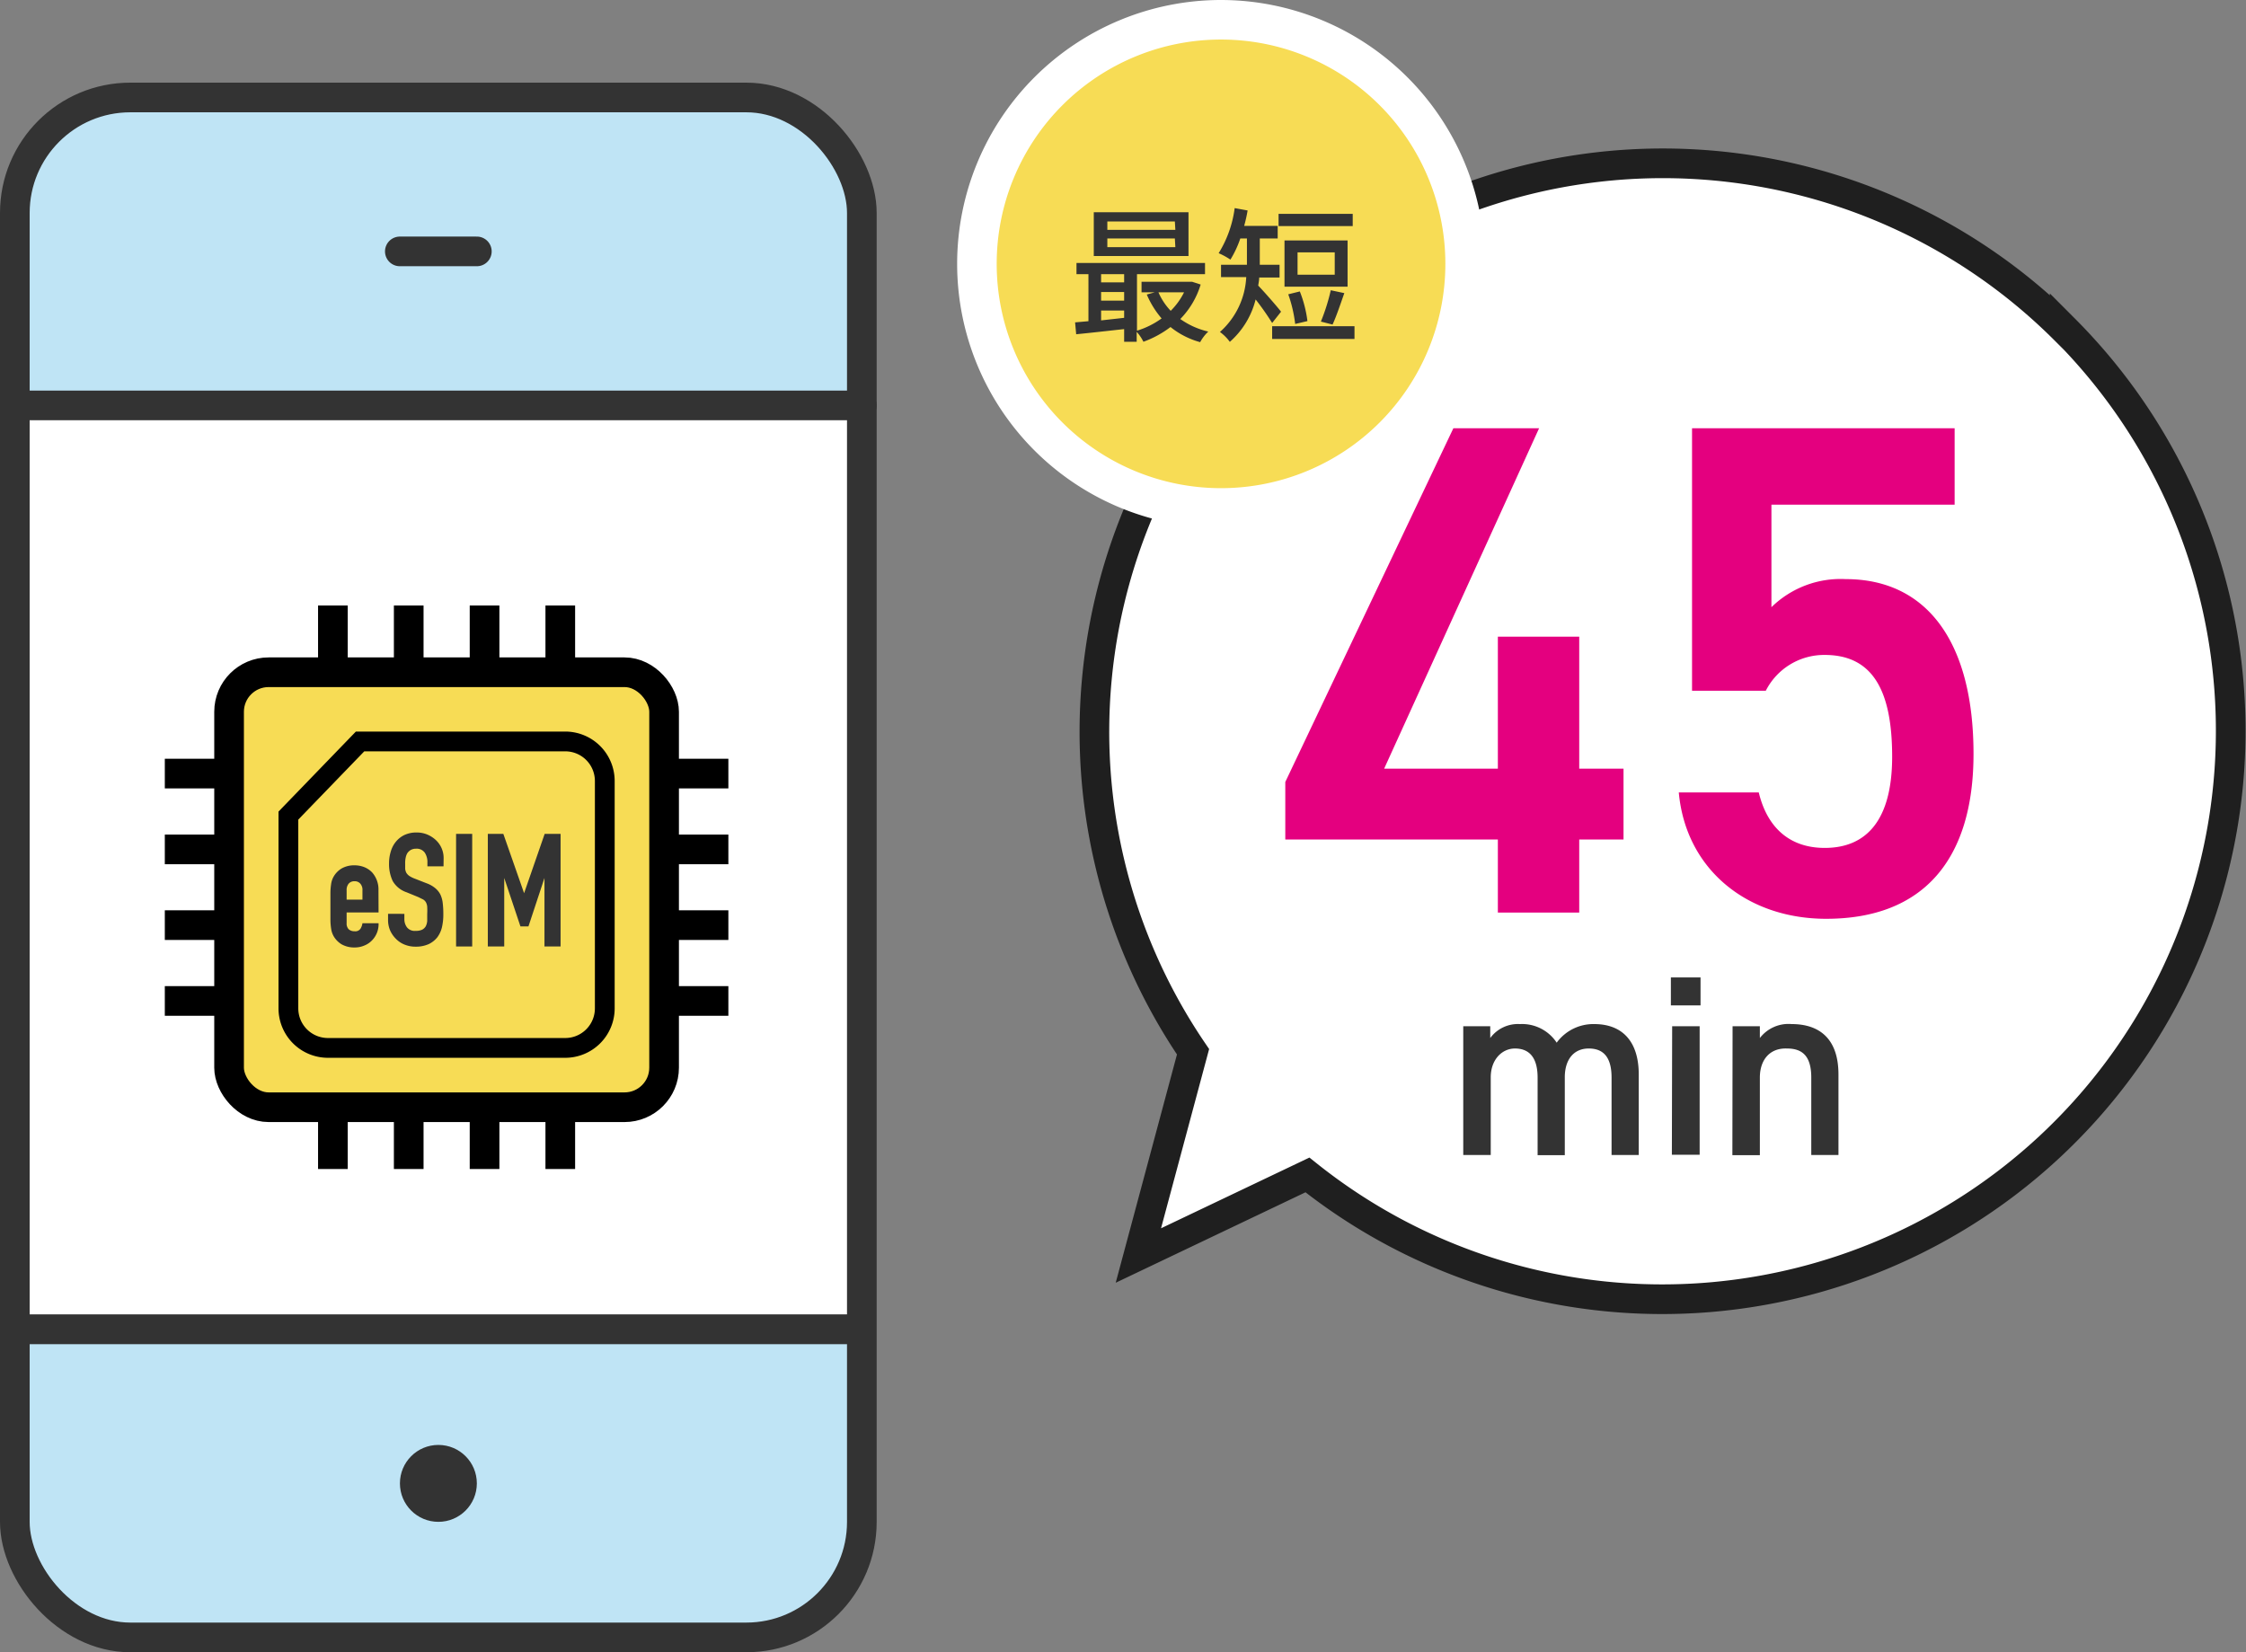 <svg xmlns="http://www.w3.org/2000/svg" viewBox="0 0 227.17 167.13"><rect x="0" y="0" width="227.17" height="167.13" fill="#808080" stroke="none"/><defs><style>.cls-1{fill:#bfe4f5;}.cls-2{fill:#fff;}.cls-3,.cls-6,.cls-7,.cls-8{fill:none;}.cls-3{stroke:#333;stroke-linecap:round;stroke-linejoin:round;}.cls-3,.cls-6,.cls-8{stroke-width:3px;}.cls-4{fill:#333;}.cls-5{fill:#f7dc55;}.cls-6,.cls-7{stroke:#000;}.cls-6,.cls-7,.cls-8{stroke-miterlimit:10;}.cls-7{stroke-width:2px;}.cls-8{stroke:#1f1f1f;}.cls-9{fill:#e4007f;}</style></defs><g id="レイヤー_2" data-name="レイヤー 2"><g id="レイヤー_1-2" data-name="レイヤー 1"><path class="cls-1" d="M14.69,9.86h62S87.11,12,87.11,24.52V41.29H2.21l-.1-23S4.21,9.86,14.69,9.86Z"/><path class="cls-1" d="M74.54,166H11.59S1.11,163.9,1.11,151.33V134.57H87l.09,23.05S85,166,74.54,166Z"/><rect class="cls-2" x="1.3" y="41.15" width="85.54" height="91.8"/><line class="cls-3" x1="1.5" y1="134.47" x2="86.67" y2="134.47"/><line class="cls-3" x1="1.5" y1="41.01" x2="87.17" y2="41.01"/><line class="cls-3" x1="40.44" y1="25.43" x2="48.23" y2="25.43"/><rect class="cls-3" x="1.5" y="9.86" width="85.67" height="155.77" rx="11.68"/><circle class="cls-4" cx="44.34" cy="150.05" r="3.89"/><rect class="cls-5" x="23.17" y="68" width="44" height="44" rx="4"/><rect class="cls-6" x="23.17" y="68" width="44" height="44" rx="4"/><path class="cls-7" d="M36.42,75H57.17a4,4,0,0,1,4,4v23a4,4,0,0,1-4,4h-24a4,4,0,0,1-4-4V82.5Z"/><line class="cls-6" x1="33.67" y1="61.25" x2="33.67" y2="67.25"/><line class="cls-6" x1="41.34" y1="61.25" x2="41.34" y2="67.25"/><line class="cls-6" x1="49.01" y1="61.25" x2="49.01" y2="67.25"/><line class="cls-6" x1="56.67" y1="61.25" x2="56.67" y2="67.25"/><line class="cls-6" x1="33.67" y1="112.25" x2="33.67" y2="118.25"/><line class="cls-6" x1="41.34" y1="112.25" x2="41.34" y2="118.25"/><line class="cls-6" x1="49.01" y1="112.25" x2="49.01" y2="118.25"/><line class="cls-6" x1="56.67" y1="112.25" x2="56.67" y2="118.25"/><line class="cls-6" x1="73.67" y1="78.25" x2="67.67" y2="78.25"/><line class="cls-6" x1="73.67" y1="85.92" x2="67.67" y2="85.92"/><line class="cls-6" x1="73.67" y1="93.58" x2="67.67" y2="93.58"/><line class="cls-6" x1="73.67" y1="101.25" x2="67.67" y2="101.25"/><line class="cls-6" x1="22.67" y1="78.25" x2="16.67" y2="78.25"/><line class="cls-6" x1="22.67" y1="85.92" x2="16.67" y2="85.92"/><line class="cls-6" x1="22.67" y1="93.58" x2="16.67" y2="93.58"/><line class="cls-6" x1="22.67" y1="101.25" x2="16.67" y2="101.25"/><path class="cls-4" d="M38.29,92.3H35.06v1.1a.81.81,0,0,0,.21.6.86.86,0,0,0,.59.2.63.63,0,0,0,.61-.27,1.46,1.46,0,0,0,.19-.54h1.63a2.34,2.34,0,0,1-.66,1.73,2.18,2.18,0,0,1-.77.52,2.44,2.44,0,0,1-1,.2,2.57,2.57,0,0,1-1.31-.32,2.3,2.3,0,0,1-.82-.85,2.15,2.15,0,0,1-.24-.74,6.35,6.35,0,0,1-.07-.91V90.35a6.24,6.24,0,0,1,.07-.91,2.08,2.08,0,0,1,.24-.74,2.3,2.3,0,0,1,.82-.85,2.57,2.57,0,0,1,1.31-.32,2.71,2.71,0,0,1,1,.19,2.29,2.29,0,0,1,.78.53,2.6,2.6,0,0,1,.64,1.81ZM35.06,91h1.6v-.93a.94.94,0,0,0-.22-.69.74.74,0,0,0-.58-.24.76.76,0,0,0-.59.24,1,1,0,0,0-.21.69Z"/><path class="cls-4" d="M44.86,87.63H43.23v-.37a1.72,1.72,0,0,0-.26-1,1,1,0,0,0-.89-.41,1.08,1.08,0,0,0-.54.13,1.16,1.16,0,0,0-.34.32,1.47,1.47,0,0,0-.17.47,2.54,2.54,0,0,0-.05.56c0,.22,0,.41,0,.56a1.25,1.25,0,0,0,.12.4,1.13,1.13,0,0,0,.28.3,2.53,2.53,0,0,0,.5.26l1.25.49a2.9,2.9,0,0,1,.88.49,2.05,2.05,0,0,1,.53.65,2.77,2.77,0,0,1,.24.87,9.29,9.29,0,0,1,.06,1.11,5.68,5.68,0,0,1-.14,1.34,2.8,2.8,0,0,1-.46,1,2.44,2.44,0,0,1-.88.7,3.15,3.15,0,0,1-1.33.26,2.92,2.92,0,0,1-1.11-.21,2.51,2.51,0,0,1-.87-.58,2.82,2.82,0,0,1-.59-.85,2.69,2.69,0,0,1-.21-1.07v-.61H40.9V93a1.36,1.36,0,0,0,.26.8,1,1,0,0,0,.89.36,1.45,1.45,0,0,0,.65-.12.9.9,0,0,0,.36-.34,1.43,1.43,0,0,0,.15-.54c0-.2,0-.44,0-.69a7.39,7.39,0,0,0,0-.74,1.14,1.14,0,0,0-.13-.46.81.81,0,0,0-.29-.29l-.49-.24-1.17-.48a2.57,2.57,0,0,1-1.41-1.14,4,4,0,0,1-.37-1.79,4,4,0,0,1,.18-1.21,2.74,2.74,0,0,1,.53-1,2.56,2.56,0,0,1,.85-.66,2.85,2.85,0,0,1,1.25-.25,2.72,2.72,0,0,1,1.11.23,2.91,2.91,0,0,1,.87.59,2.47,2.47,0,0,1,.73,1.76Z"/><path class="cls-4" d="M46.13,95.74V84.35h1.63V95.74Z"/><path class="cls-4" d="M49.34,95.74V84.35h1.57l2.1,6h0l2.08-6H56.7V95.74H55.07V88.81h0l-1.62,4.9h-.81L51,88.81h0v6.93Z"/><path class="cls-2" d="M208.83,33.34a57.5,57.5,0,0,0-88.16,73.05L115.14,127l17.1-8.15a57.5,57.5,0,0,0,76.59-85.54Z"/><path class="cls-8" d="M208.83,33.34a57.5,57.5,0,0,0-88.16,73.05L115.14,127l17.1-8.15a57.5,57.5,0,0,0,76.59-85.54Z"/><path class="cls-9" d="M155.67,43.32,140,77.75h11.5V64.4h8.23V77.75h4.48v7.17h-4.48v7.39h-8.23V84.92H130V79.1l17-35.78Z"/><path class="cls-9" d="M178.6,69.87h-7.46V43.32H197.7v7.73H179.17V61.42a10,10,0,0,1,7.52-2.84c8.17,0,12.92,6.32,12.92,17.68,0,10.72-5.11,16.68-14.9,16.68-8,0-14.2-5-14.91-12.78h8.09c.85,3.55,3.12,5.61,6.67,5.61,4.19,0,6.82-2.77,6.82-9.23,0-6.74-2-10.29-6.82-10.29A6.62,6.62,0,0,0,178.6,69.87Z"/><path class="cls-4" d="M148,103.81h2.73V105a3.47,3.47,0,0,1,3-1.41,4.19,4.19,0,0,1,3.72,1.88,4.59,4.59,0,0,1,3.8-1.88c2.81,0,4.5,1.72,4.5,5.1v8.14H163V109c0-2.13-.88-2.94-2.31-2.94s-2.37,1-2.42,2.79v8h-2.75V109c0-2.21-1-2.94-2.29-2.94s-2.45,1.1-2.45,2.92v7.85H148Z"/><path class="cls-4" d="M169,98.87h3v2.83h-3Zm.13,4.94h2.78v13H169.1Z"/><path class="cls-4" d="M175.24,103.81H178V105a3.65,3.65,0,0,1,3.22-1.41c2.68,0,4.73,1.36,4.73,5.1v8.14h-2.75V109c0-2.29-1-2.94-2.47-2.94C179,106,178,107.21,178,109v7.85h-2.78Z"/><circle class="cls-5" cx="123.5" cy="26.69" r="24.69"/><path class="cls-2" d="M123.5,4a22.69,22.69,0,1,1-22.69,22.69A22.69,22.69,0,0,1,123.5,4m0-4a26.69,26.69,0,1,0,26.69,26.69A26.72,26.72,0,0,0,123.5,0Z"/><path class="cls-4" d="M121.44,28.78a8.49,8.49,0,0,1-2.06,3.49,8,8,0,0,0,2.83,1.27,4.29,4.29,0,0,0-.82,1.07,8.21,8.21,0,0,1-3-1.53,10.27,10.27,0,0,1-2.74,1.49,4.37,4.37,0,0,0-.68-1v1H113.7V33.29c-1.75.19-3.5.39-4.85.52l-.11-1.2,1.35-.12V27.73h-1.21V26.6h13v1.13H115v5.72a8.41,8.41,0,0,0,2.49-1.24,9.3,9.3,0,0,1-1.5-2.42l.8-.22h-1.33V28.5h4.88l.23,0Zm-1.23-2.88h-9.58V21.47h9.58Zm-8.84,1.83v.83h2.33v-.83Zm0,2.68h2.33v-.87h-2.33Zm2.33,1.74v-.74h-2.33v1Zm5.13-9.75H112v.85h6.88Zm0,1.72H112V25h6.88Zm-1.66,5.45a6.42,6.42,0,0,0,1.24,1.87,7.08,7.08,0,0,0,1.35-1.87Z"/><path class="cls-4" d="M128.67,32.67A27.16,27.16,0,0,0,127,30.29a8.42,8.42,0,0,1-2.61,4.29,4.55,4.55,0,0,0-1-1,7.94,7.94,0,0,0,2.66-5.55H123.5V26.78h2.62V24.12h-.67a10.4,10.4,0,0,1-1,2.14,7.54,7.54,0,0,0-1.19-.65,11.43,11.43,0,0,0,1.62-4.56l1.31.24a15.4,15.4,0,0,1-.35,1.56h3.39v1.27h-1.81v2.66h2v1.29h-2.06c0,.27-.06.55-.1.82.59.6,2,2.22,2.31,2.64ZM137,33v1.29h-8.33V33Zm-.18-10.13h-7.5V21.63h7.5ZM136.3,29h-6.38V24.32h6.38ZM131,32.77a13.72,13.72,0,0,0-.7-3l1.17-.29a12.22,12.22,0,0,1,.77,3ZM135,25.53h-3.76v2.26H135Zm-1.4,7a20.22,20.22,0,0,0,1-3.17l1.37.29c-.39,1.11-.82,2.39-1.19,3.18Z"/></g></g></svg>